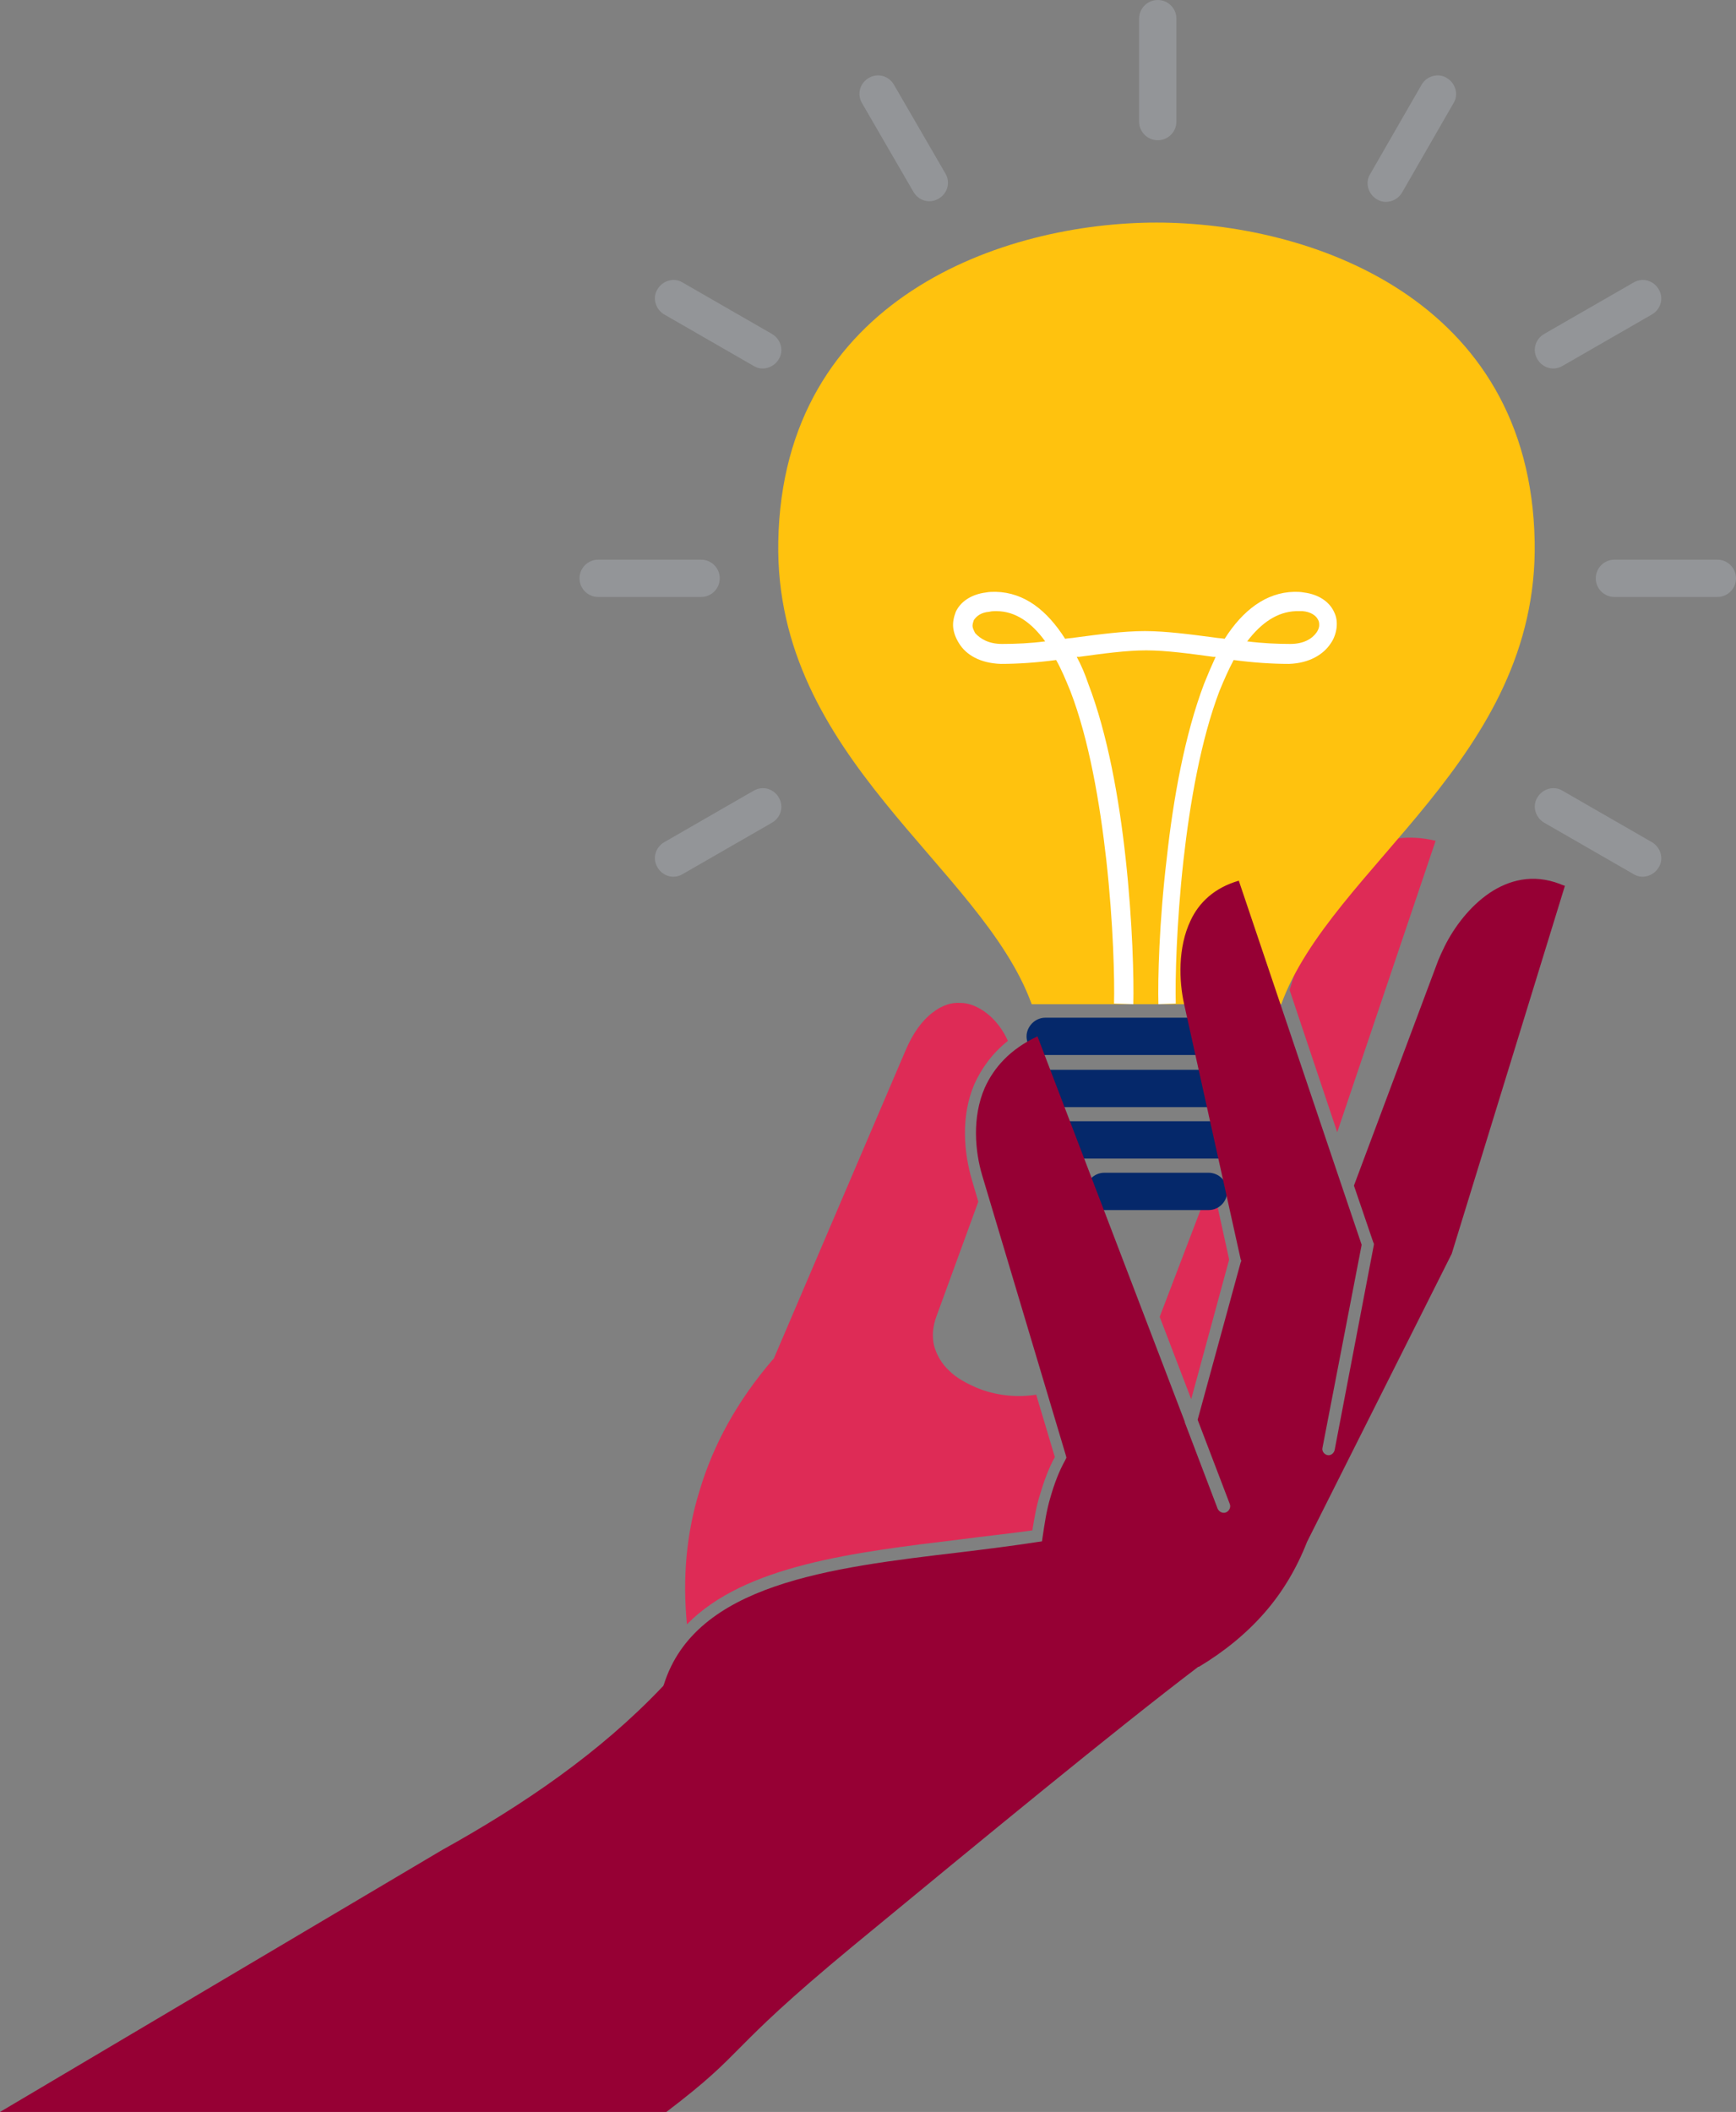 <?xml version="1.0" encoding="utf-8"?>
<!-- Generator: Adobe Illustrator 25.0.1, SVG Export Plug-In . SVG Version: 6.00 Build 0)  -->
<svg version="1.1" xmlns="http://www.w3.org/2000/svg" xmlns:xlink="http://www.w3.org/1999/xlink" x="0px" y="0px"
	 viewBox="0 0 269.9 328.3" style="enable-background:new 0 0 269.9 328.3;" xml:space="preserve">
<rect x="0" y="0" width="269.9" height="328.3" fill="#808080" stroke="none"/>
<style type="text/css">
	.st0{fill-rule:evenodd;clip-rule:evenodd;fill:#DE2B56;}
	.st1{fill-rule:evenodd;clip-rule:evenodd;fill:#FFC20E;}
	.st2{fill-rule:evenodd;clip-rule:evenodd;fill:#05286A;}
	.st3{fill-rule:evenodd;clip-rule:evenodd;fill:#FFFFFF;}
	.st4{fill-rule:evenodd;clip-rule:evenodd;fill:#960034;}
	.st5{fill-rule:evenodd;clip-rule:evenodd;fill:#939598;}
</style>
<g id="Guides_For_Artboard">
</g>
<g id="Layer_1">
	<g>
		<g>
			<path class="st0" d="M106.8,252.5c9-9.2,26-11.2,42.5-13.2c3.8-0.5,7.6-0.9,11.2-1.4c0.3-1.8,0.6-3.7,1.2-5.6
				c0.6-2,1.3-4,2.3-5.8l-2.9-9.7c-3.1,0.5-6.5,0.1-9.3-1.1c-1.6-0.7-3.1-1.5-4.2-2.6c-1.2-1.1-2-2.5-2.4-4
				c-0.3-1.4-0.2-2.9,0.4-4.5l6.5-17.8l-1-3.4c-1.2-4.1-1.8-9.8,0.4-14.9c1.1-2.4,2.7-4.7,5.2-6.7c-0.8-1.8-2-3.3-3.3-4.3
				c-1.3-1-2.7-1.6-4.1-1.6c-1.4-0.1-2.9,0.4-4.3,1.5c-1.6,1.2-3.1,3.2-4.3,6.1l-20.4,47.7l-0.1,0.1l-0.1,0.1
				c-5.5,6.4-9.2,13.2-11.3,20.2C106.7,238.3,106.1,245.3,106.8,252.5L106.8,252.5z M200.5,153.9l7.4,22.1l15.3-45.3
				c-4.1-1-7.9-0.4-11,1.2c-3.8,2-6.6,5.4-7.8,9.2L200.5,153.9L200.5,153.9z M180.3,204.7l4.9,12.8l5.9-21.7l-2.7-12.3L180.3,204.7z
				"/>
			<g>
				<path class="st1" d="M199.2,156.1c7.8-21.4,40-38.2,39.4-71.9c-0.7-37.9-35.1-49.6-58.8-49.6S121.7,46.3,121,84.2
					c-0.6,33.7,31.6,50.4,39.4,71.9H199.2z"/>
				<path class="st2" d="M162.5,158.2h34.6c1.6,0,2.9,1.3,2.9,2.9v0c0,1.6-1.3,2.9-2.9,2.9h-34.6c-1.6,0-2.9-1.3-2.9-2.9v0
					C159.6,159.6,160.9,158.2,162.5,158.2L162.5,158.2z M162.5,166.3h34.6c1.6,0,2.9,1.3,2.9,2.9v0c0,1.6-1.3,2.9-2.9,2.9h-34.6
					c-1.6,0-2.9-1.3-2.9-2.9v0C159.6,167.6,160.9,166.3,162.5,166.3L162.5,166.3z M162.5,174.3h34.6c1.6,0,2.9,1.3,2.9,2.9v0
					c0,1.6-1.3,2.9-2.9,2.9h-34.6c-1.6,0-2.9-1.3-2.9-2.9v0C159.6,175.6,160.9,174.3,162.5,174.3L162.5,174.3z M171.7,182.3h16.2
					c1.6,0,2.9,1.3,2.9,2.9v0c0,1.6-1.3,2.9-2.9,2.9h-16.2c-1.6,0-2.9-1.3-2.9-2.9v0C168.8,183.6,170.1,182.3,171.7,182.3z"/>
				<path class="st3" d="M180.1,156.1c-0.1-3.7,0.1-12.7,1.3-22.7c1-9.2,2.8-19.2,5.8-27.1c0.6-1.5,1.2-2.9,1.8-4.2l-0.4,0
					c-3.7-0.5-7.3-1-10.4-1c-3.1,0-6.7,0.5-10.4,1l-0.4,0c0.7,1.3,1.3,2.7,1.8,4.2c3,7.8,4.8,17.9,5.8,27.1c1.1,10,1.3,19,1.2,22.7
					l-3-0.1c0.1-3.6-0.1-12.4-1.2-22.3c-1-8.9-2.7-18.8-5.6-26.3c-0.7-1.7-1.4-3.4-2.2-4.8c-3,0.4-5.9,0.6-8.6,0.6
					c-3.2-0.1-5.4-1.4-6.5-3.2c-0.5-0.8-0.8-1.6-0.9-2.4c-0.1-0.9,0.1-1.7,0.4-2.5c0.7-1.5,2.3-2.7,4.7-3c0.5-0.1,1-0.1,1.5-0.1
					c4.5,0.1,8,2.9,10.8,7.3c0.5-0.1,1.1-0.1,1.6-0.2c3.8-0.5,7.5-1,10.8-1c3.2,0,7,0.5,10.8,1c0.5,0.1,1.1,0.1,1.6,0.2
					c2.8-4.4,6.4-7.2,10.8-7.3c0.5,0,1,0,1.5,0.1c2.4,0.3,4,1.5,4.7,3c0.4,0.8,0.5,1.6,0.4,2.5c-0.1,0.8-0.4,1.7-0.9,2.4
					c-1.1,1.7-3.3,3.1-6.5,3.2c-2.7,0-5.6-0.2-8.6-0.6c-0.8,1.5-1.5,3.1-2.2,4.8c-2.9,7.6-4.6,17.4-5.6,26.3
					c-1.1,9.9-1.3,18.7-1.2,22.3L180.1,156.1L180.1,156.1z M201.5,95c-2.9,0.1-5.4,1.8-7.6,4.7c2.4,0.3,4.7,0.4,6.7,0.4
					c2.1,0,3.4-0.8,4.1-1.8c0.2-0.3,0.4-0.7,0.4-1.1c0-0.3,0-0.6-0.2-0.9c-0.3-0.6-1.1-1.2-2.4-1.3C202.2,95,201.8,95,201.5,95
					L201.5,95z M155.8,100.1c2.1,0,4.4-0.1,6.7-0.4c-2.1-2.9-4.6-4.7-7.6-4.7c-0.4,0-0.7,0-1.1,0.1c-1.3,0.1-2,0.7-2.4,1.3
					c-0.1,0.3-0.2,0.6-0.2,0.9c0,0.3,0.2,0.7,0.4,1.1C152.4,99.3,153.7,100.1,155.8,100.1z"/>
			</g>
			<path class="st4" d="M68.7,287.6L0,328.3h103.6c12.9-9.8,8.6-8.9,28.9-25.7c20.5-16.9,40.9-33.7,53.8-43.5l0.1,0l0,0
				c4-2.4,7.4-5.2,10.2-8.4c2.8-3.2,5-6.9,6.6-11l0,0l0,0l22.5-44.8l17.6-57.2c-0.3-0.1-0.6-0.2-0.8-0.3c-4.2-1.6-7.9-0.6-10.9,1.4
				c-3.1,2.1-5.5,5.3-7,8.3c-0.4,0.8-0.7,1.5-1,2.2l-13.1,35l3,8.8l0.1,0.2l0,0.2l-6.1,31.9c-0.1,0.5-0.6,0.9-1.1,0.8
				c-0.5-0.1-0.9-0.6-0.8-1.1l6.1-31.6l-4.7-13.9h0l-8.5-25.2l-0.1-0.3l0,0l-5.8-17.2c-3.8,1.1-6.2,3.4-7.5,6.2c-2,4.2-1.8,9.4-1,13
				l8.8,39.7l0.1,0.2l-0.1,0.2l-6.7,24.5l5,13.1c0.2,0.5-0.1,1.1-0.6,1.3c-0.5,0.2-1.1-0.1-1.3-0.6l-5.1-13.4c0,0,0,0,0-0.1
				l-22.9-59.9c-4.3,2-6.8,4.9-8.2,8c-2,4.6-1.5,9.9-0.4,13.6l13,43.5l0.1,0.4l-0.2,0.4c-1,1.8-1.7,3.7-2.3,5.8
				c-0.6,2-0.9,4.1-1.2,6.1l-0.1,0.7l-0.7,0.1c-3.9,0.6-7.9,1.1-12,1.6c-20.3,2.4-41.2,4.9-46.1,20.6l-0.1,0.2l-0.2,0.2
				C93.3,272.4,81.5,280.5,68.7,287.6z"/>
		</g>
		<path class="st5" d="M251,92.8c-1.6,0-2.9-1.3-2.9-2.9c0-1.6,1.3-2.9,2.9-2.9h16c1.6,0,2.9,1.3,2.9,2.9c0,1.6-1.3,2.9-2.9,2.9H251
			L251,92.8z M93,92.8c-1.6,0-2.9-1.3-2.9-2.9c0-1.6,1.3-2.9,2.9-2.9h16c1.6,0,2.9,1.3,2.9,2.9c0,1.6-1.3,2.9-2.9,2.9H93L93,92.8z
			 M242.9,56.9c-1.4,0.8-3.1,0.3-3.9-1.1c-0.8-1.4-0.3-3.1,1.1-3.9l13.9-8c1.4-0.8,3.1-0.3,3.9,1.1c0.8,1.4,0.3,3.1-1.1,3.9
			L242.9,56.9L242.9,56.9z M106.1,135.9c-1.4,0.8-3.1,0.3-3.9-1.1c-0.8-1.4-0.3-3.1,1.1-3.9l13.9-8c1.4-0.8,3.1-0.3,3.9,1.1
			c0.8,1.4,0.3,3.1-1.1,3.9L106.1,135.9L106.1,135.9z M218,29.9c-0.8,1.4-2.6,1.9-3.9,1.1c-1.4-0.8-1.9-2.6-1.1-3.9l8-13.9
			c0.8-1.4,2.6-1.9,3.9-1.1c1.4,0.8,1.9,2.6,1.1,3.9L218,29.9L218,29.9z M182.9,18.9c0,1.6-1.3,2.9-2.9,2.9c-1.6,0-2.9-1.3-2.9-2.9
			v-16c0-1.6,1.3-2.9,2.9-2.9c1.6,0,2.9,1.3,2.9,2.9V18.9L182.9,18.9z M147,27c0.8,1.4,0.3,3.1-1.1,3.9c-1.4,0.8-3.1,0.3-3.9-1.1
			L134,16c-0.8-1.4-0.3-3.1,1.1-3.9c1.4-0.8,3.1-0.3,3.9,1.1L147,27L147,27z M120,51.9c1.4,0.8,1.9,2.6,1.1,3.9
			c-0.8,1.4-2.6,1.9-3.9,1.1l-13.9-8c-1.4-0.8-1.9-2.6-1.1-3.9c0.8-1.4,2.6-1.9,3.9-1.1L120,51.9L120,51.9z M256.8,130.9
			c1.4,0.8,1.9,2.6,1.1,3.9c-0.8,1.4-2.6,1.9-3.9,1.1l-13.9-8c-1.4-0.8-1.9-2.6-1.1-3.9c0.8-1.4,2.6-1.9,3.9-1.1L256.8,130.9z"/>
	</g>
</g>
</svg>
